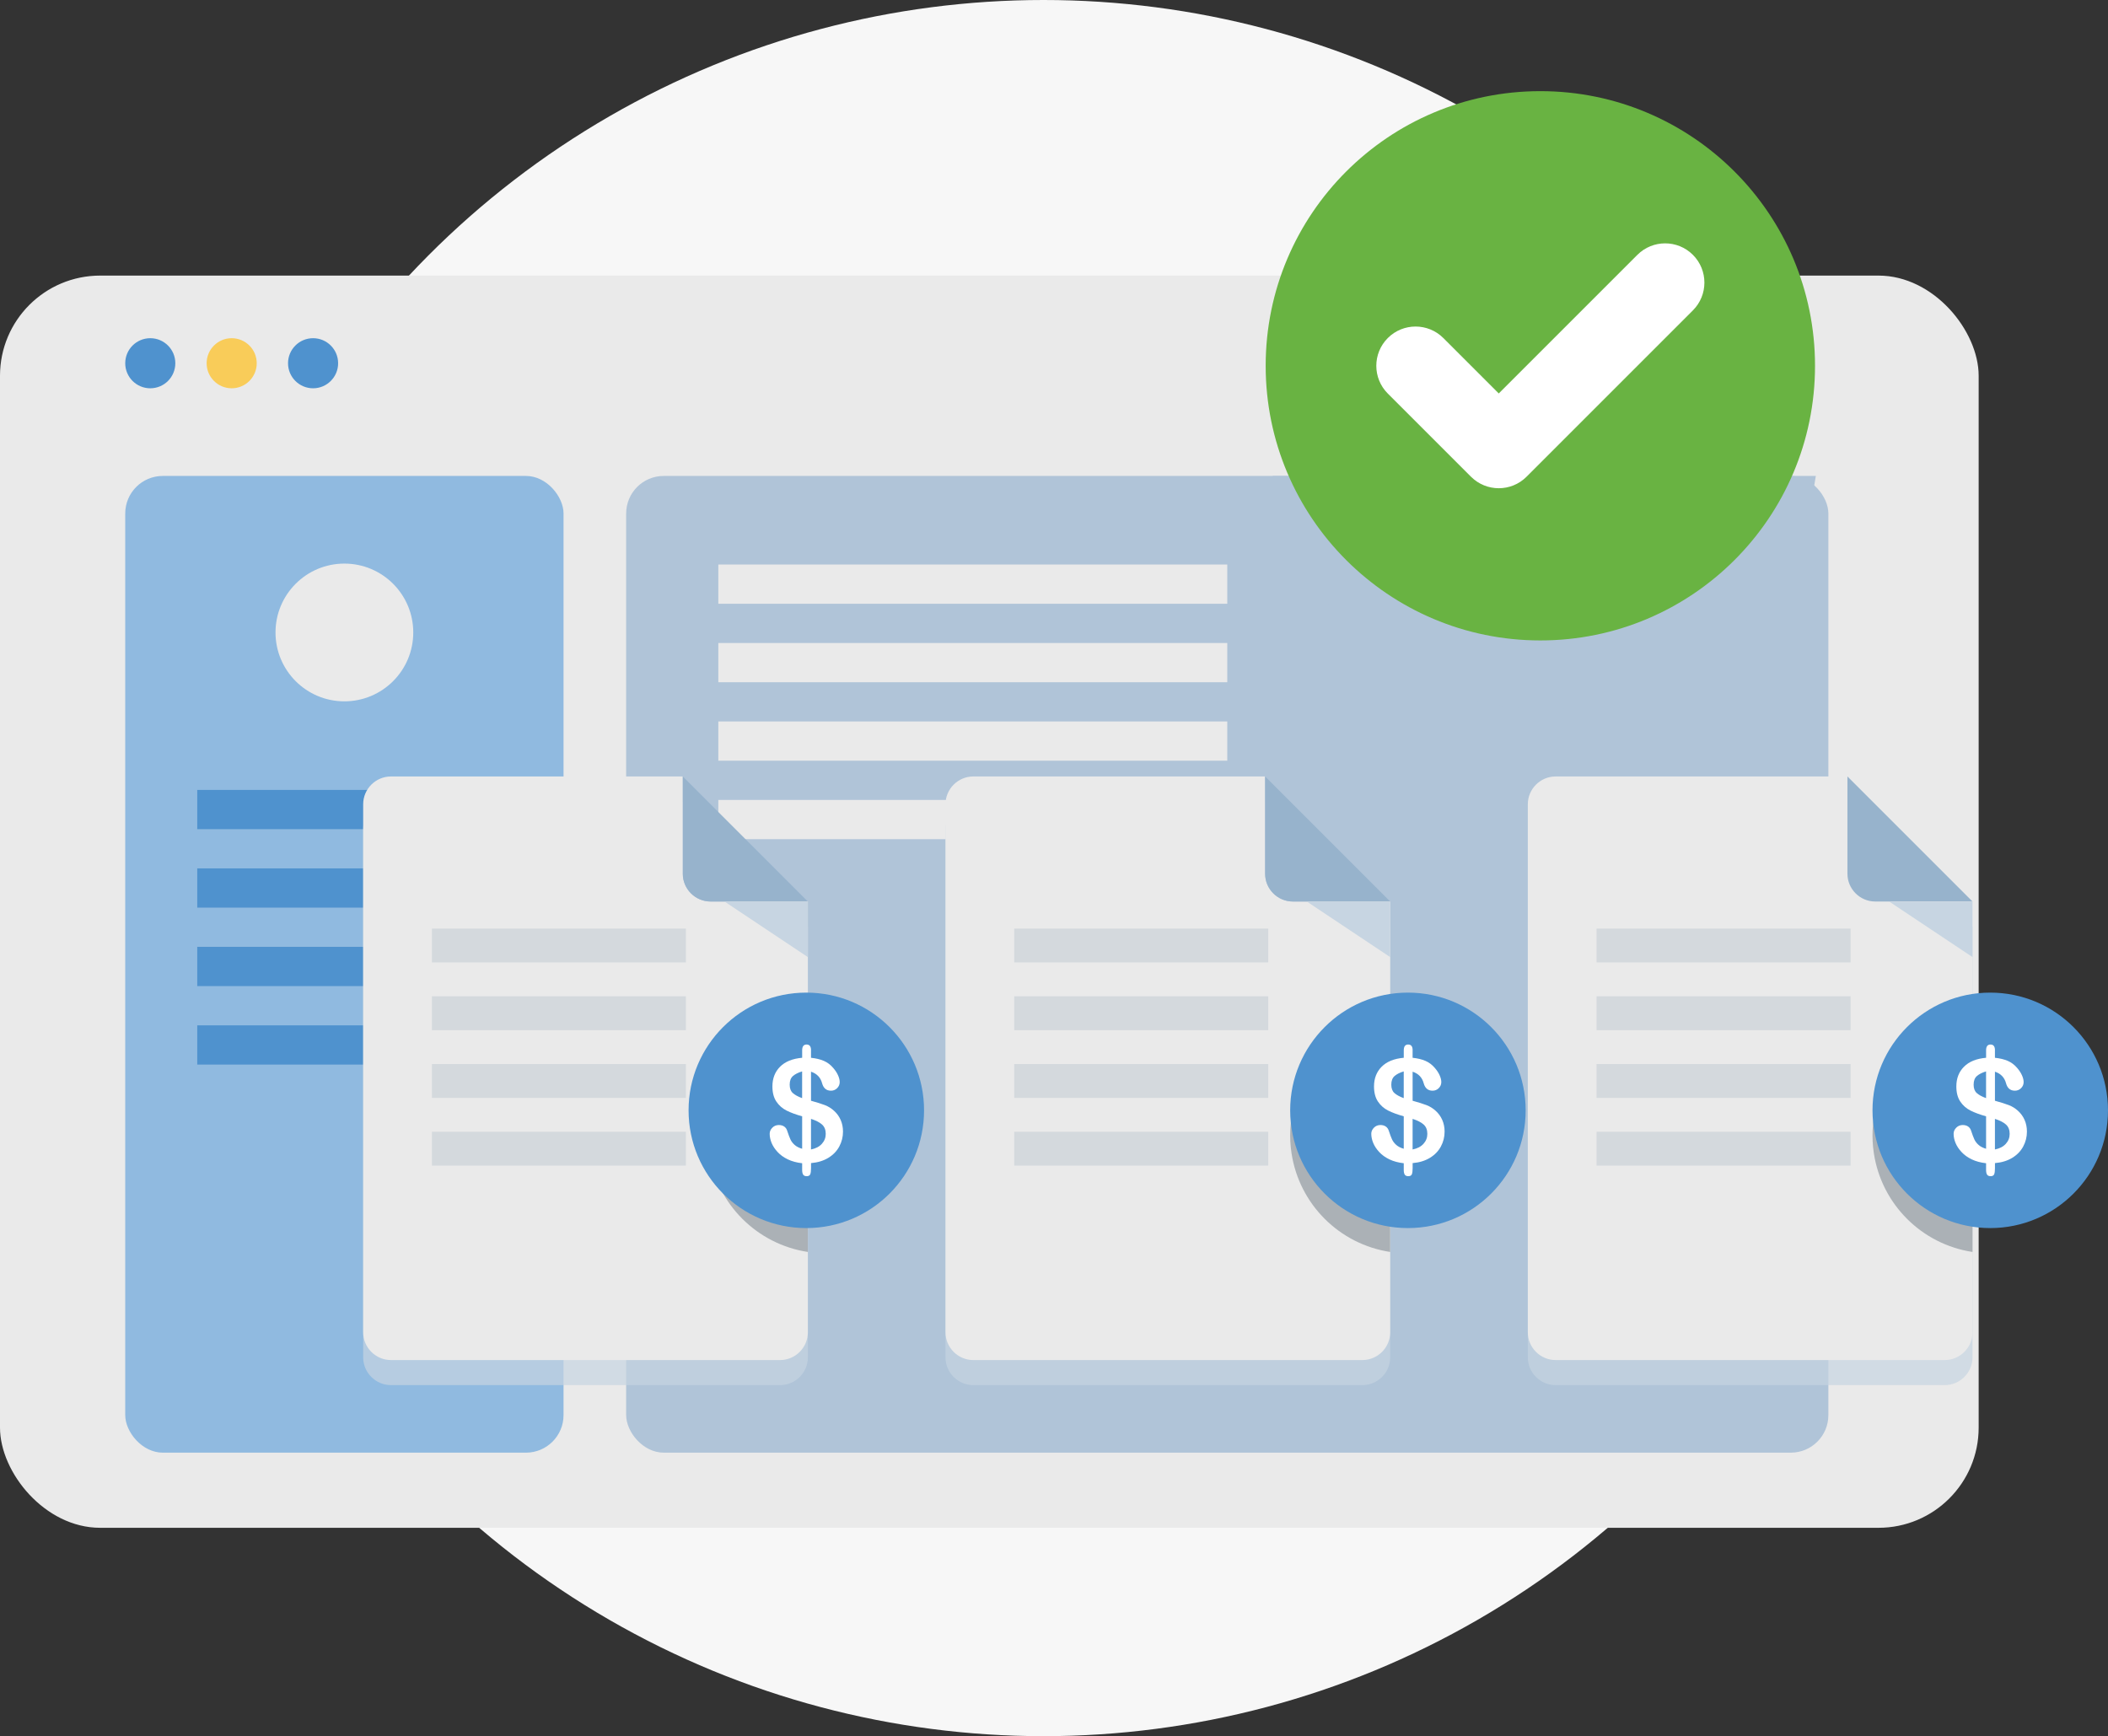 <?xml version="1.0" standalone="no"?>
<!DOCTYPE svg PUBLIC "-//W3C//DTD SVG 1.1//EN" "http://www.w3.org/Graphics/SVG/1.1/DTD/svg11.dtd">
<svg xmlns="http://www.w3.org/2000/svg" viewBox="0 0 168.328 138.648" width="168.328" height="138.648">
  <rect x="0" y="0" width="168.328" height="138.648" fill="#333333" stroke="none"/>
  <g isolation="isolate">
    <g id="Layer_2" data-name="Layer 2">
      <g id="Backing_circles" data-name="Backing circles">
        <circle cx="83.324" cy="69.324" r="69.324" fill="#f7f7f7"/>
      </g>
      <g id="Layer_1-2" data-name="Layer 1">
        <g>
          <rect y="22.008" width="158" height="100" rx="8" ry="8" fill="#eaeaea"/>
          <rect x="50" y="38.008" width="96" height="78" rx="3" ry="3" fill="#b0c4d8"/>
          <circle cx="12" cy="29.008" r="2" fill="#4f92ce"/>
          <circle cx="18.5" cy="29.008" r="2" fill="#f9cc59"/>
          <circle cx="25" cy="29.008" r="2" fill="#4f92ce"/>
          <rect x="57.36" y="45.082" width="40.64" height="3.133" fill="#eaeaea"/>
          <rect x="57.36" y="51.349" width="40.64" height="3.133" fill="#eaeaea"/>
          <rect x="57.36" y="57.615" width="40.64" height="3.133" fill="#eaeaea"/>
          <rect x="57.36" y="63.882" width="40.64" height="3.133" fill="#eaeaea"/>
          <rect x="10" y="38.008" width="35" height="78" rx="3" ry="3" fill="#90bae0"/>
          <circle cx="27.5" cy="50.508" r="5.5" fill="#eaeaea"/>
          <rect x="15.75" y="63.082" width="23.5" height="3.133" fill="#4f92ce"/>
          <rect x="15.75" y="69.349" width="23.5" height="3.133" fill="#4f92ce"/>
          <rect x="15.75" y="75.615" width="23.5" height="3.133" fill="#4f92ce"/>
          <rect x="15.75" y="81.882" width="23.5" height="3.133" fill="#4f92ce"/>
          <path d="M144.998,38.008c-1.826,11.975-13.014,20.202-24.989,18.376-9.486-1.447-16.93-8.891-18.376-18.376l43.365 0Z" fill="#b0c4d8"/>
          <path d="M123,7.279c-12.113,0-21.933,9.82-21.933,21.933s9.82,21.933,21.933,21.933,21.933-9.82,21.933-21.933-9.82-21.933-21.933-21.933Z" fill="#69b342"/>
          <path d="M117.462,38.072l-6.643-6.643c-1.224-1.224-1.224-3.209,0-4.434l0-0c1.224-1.224,3.209-1.224,4.434,0l4.426,4.426,11.069-11.069c1.224-1.224,3.209-1.224,4.434,0l0.0 0c1.224,1.224,1.224,3.209,0,4.434l-13.285,13.285c-1.224,1.224-3.209,1.224-4.434,0Z" fill="#fff"/>
          <path d="M64.509,73.994v34.4c0,1.221-.999,2.219-2.219,2.219h-31.071c-1.221,0-2.219-.999-2.219-2.219v-42.167c0-1.221.999-2.219,2.219-2.219h23.303v7.768c0,1.221.999,2.219,2.219,2.219h7.768Z" fill="#c7d5e2" mix-blend-mode="multiply" opacity=".7"/>
          <path d="M64.509,71.994v34.4c0,1.221-.999,2.219-2.219,2.219h-31.071c-1.221,0-2.219-.999-2.219-2.219v-42.167c0-1.221.999-2.219,2.219-2.219h23.303v7.768c0,1.221.999,2.219,2.219,2.219h7.768Z" fill="#eaeaea"/>
          <rect x="34.489" y="74.155" width="20.282" height="2.704" fill="#d4d9dd"/>
          <rect x="34.489" y="79.563" width="20.282" height="2.704" fill="#d4d9dd"/>
          <rect x="34.489" y="84.972" width="20.282" height="2.704" fill="#d4d9dd"/>
          <rect x="34.489" y="90.38" width="20.282" height="2.704" fill="#d4d9dd"/>
          <path d="M64.509,71.994h-7.768c-1.221,0-2.219-.999-2.219-2.219v-7.768l9.987,9.987Z" fill="#97b3cc"/>
          <polygon points="64.509 71.994 57.851 71.994 64.509 76.433 64.509 71.994" fill="#c7d5e2"/>
          <path d="M64.509,81.391c-5.133.783-8.66,5.579-7.877,10.712.62,4.066,3.811,7.257,7.877,7.877v-18.59Z" fill="#abb1b6"/>
          <path d="M64.386,79.269c-5.193,0-9.402,4.21-9.402,9.402s4.21,9.402,9.402,9.402,9.402-4.21,9.402-9.402-4.21-9.402-9.402-9.402Z" fill="#4f92ce"/>
          <path d="M111.009,73.994v34.4c0,1.221-.999,2.219-2.219,2.219h-31.071c-1.221,0-2.219-.999-2.219-2.219v-42.167c0-1.221.999-2.219,2.219-2.219h23.303v7.768c0,1.221.999,2.219,2.219,2.219h7.768Z" fill="#c7d5e2" mix-blend-mode="multiply" opacity=".7"/>
          <path d="M111.009,71.994v34.4c0,1.221-.999,2.219-2.219,2.219h-31.071c-1.221,0-2.219-.999-2.219-2.219v-42.167c0-1.221.999-2.219,2.219-2.219h23.303v7.768c0,1.221.999,2.219,2.219,2.219h7.768Z" fill="#eaeaea"/>
          <rect x="80.989" y="74.155" width="20.282" height="2.704" fill="#d4d9dd"/>
          <rect x="80.989" y="79.563" width="20.282" height="2.704" fill="#d4d9dd"/>
          <rect x="80.989" y="84.972" width="20.282" height="2.704" fill="#d4d9dd"/>
          <rect x="80.989" y="90.38" width="20.282" height="2.704" fill="#d4d9dd"/>
          <path d="M111.009,71.994h-7.768c-1.221,0-2.219-.999-2.219-2.219v-7.768l9.987,9.987Z" fill="#97b3cc"/>
          <polygon points="111.009 71.994 104.351 71.994 111.009 76.433 111.009 71.994" fill="#c7d5e2"/>
          <path d="M111.009,81.391c-5.133.783-8.66,5.579-7.877,10.712.62,4.066,3.811,7.257,7.877,7.877v-18.59Z" fill="#abb1b6"/>
          <path d="M157.509,73.994v34.4c0,1.221-.999,2.219-2.219,2.219h-31.071c-1.221,0-2.219-.999-2.219-2.219v-42.167c0-1.221.999-2.219,2.219-2.219h23.303v7.768c0,1.221.999,2.219,2.219,2.219h7.768Z" fill="#c7d5e2" mix-blend-mode="multiply" opacity=".7"/>
          <path d="M157.509,71.994v34.4c0,1.221-.999,2.219-2.219,2.219h-31.071c-1.221,0-2.219-.999-2.219-2.219v-42.167c0-1.221.999-2.219,2.219-2.219h23.303v7.768c0,1.221.999,2.219,2.219,2.219h7.768Z" fill="#eaeaea"/>
          <rect x="127.489" y="74.155" width="20.282" height="2.704" fill="#d4d9dd"/>
          <rect x="127.489" y="79.563" width="20.282" height="2.704" fill="#d4d9dd"/>
          <rect x="127.489" y="84.972" width="20.282" height="2.704" fill="#d4d9dd"/>
          <rect x="127.489" y="90.38" width="20.282" height="2.704" fill="#d4d9dd"/>
          <path d="M157.509,71.994h-7.768c-1.221,0-2.219-.999-2.219-2.219v-7.768l9.987,9.987Z" fill="#97b3cc"/>
          <polygon points="157.509 71.994 150.851 71.994 157.509 76.433 157.509 71.994" fill="#c7d5e2"/>
          <path d="M157.509,81.391c-5.133.783-8.66,5.579-7.877,10.712.62,4.066,3.811,7.257,7.877,7.877v-18.59Z" fill="#abb1b6"/>
          <path d="M64.76,83.872v.602c.398.041.739.123,1.023.245.284.123.533.308.745.558.167.19.296.385.387.586s.137.385.137.552c0,.186-.068.347-.203.482-.136.136-.3.204-.494.204-.364,0-.6-.197-.708-.591-.123-.465-.418-.773-.886-.926v2.32c.461.126.828.242,1.101.346.273.104.518.255.733.452.231.204.408.449.533.733.125.284.187.596.187.934,0,.424-.1.821-.298,1.19-.199.37-.492.672-.878.906-.387.234-.846.374-1.377.418v.415c0,.219-.022.379-.064.48-.043.1-.137.15-.282.15-.134,0-.228-.041-.282-.123s-.081-.208-.081-.379v-.532c-.435-.048-.815-.151-1.141-.307s-.597-.35-.814-.583c-.217-.232-.378-.474-.482-.725s-.156-.497-.156-.739c0-.178.07-.339.209-.482.14-.143.313-.215.521-.215.167,0,.308.039.424.117.115.078.195.188.24.329.1.305.188.538.262.7.074.162.187.309.337.443.151.134.351.236.6.307v-2.593c-.498-.137-.915-.291-1.249-.46-.335-.169-.606-.41-.814-.722s-.312-.714-.312-1.204c0-.64.204-1.164.611-1.573.407-.409.995-.647,1.765-.714v-.591c0-.312.117-.468.351-.468.238,0,.357.153.357.457ZM64.051,87.697v-2.136c-.312.093-.556.216-.731.368-.175.152-.262.383-.262.691,0,.294.082.516.246.666.164.15.413.287.747.41ZM64.76,89.353v2.442c.375-.074.665-.225.87-.452s.307-.491.307-.792c0-.323-.099-.573-.298-.75s-.492-.326-.878-.449Z" fill="#fff"/>
          <path d="M112.425,79.269c-5.193,0-9.402,4.21-9.402,9.402s4.21,9.402,9.402,9.402,9.402-4.21,9.402-9.402-4.21-9.402-9.402-9.402Z" fill="#4f92ce"/>
          <path d="M112.799,83.872v.602c.398.041.739.123,1.023.245.284.123.533.308.745.558.167.19.296.385.387.586s.137.385.137.552c0,.186-.068.347-.203.482-.136.136-.3.204-.494.204-.364,0-.6-.197-.708-.591-.123-.465-.418-.773-.886-.926v2.32c.461.126.828.242,1.101.346.273.104.518.255.733.452.231.204.408.449.533.733.125.284.187.596.187.934,0,.424-.1.821-.298,1.19-.199.37-.492.672-.878.906-.387.234-.846.374-1.377.418v.415c0,.219-.022.379-.064.48-.043.1-.137.15-.282.15-.134,0-.228-.041-.282-.123s-.081-.208-.081-.379v-.532c-.435-.048-.815-.151-1.141-.307s-.597-.35-.814-.583c-.217-.232-.378-.474-.482-.725s-.156-.497-.156-.739c0-.178.07-.339.209-.482.14-.143.313-.215.521-.215.167,0,.308.039.424.117.115.078.195.188.24.329.1.305.188.538.262.7.074.162.187.309.337.443.151.134.351.236.6.307v-2.593c-.498-.137-.915-.291-1.249-.46-.335-.169-.606-.41-.814-.722s-.312-.714-.312-1.204c0-.64.204-1.164.611-1.573.407-.409.995-.647,1.765-.714v-.591c0-.312.117-.468.351-.468.238,0,.357.153.357.457ZM112.091,87.697v-2.136c-.312.093-.556.216-.731.368-.175.152-.262.383-.262.691,0,.294.082.516.246.666.164.15.413.287.747.41ZM112.799,89.353v2.442c.375-.074.665-.225.87-.452s.307-.491.307-.792c0-.323-.099-.573-.298-.75s-.492-.326-.878-.449Z" fill="#fff"/>
          <path d="M158.925,79.269c-5.193,0-9.402,4.21-9.402,9.402s4.21,9.402,9.402,9.402,9.402-4.21,9.402-9.402-4.21-9.402-9.402-9.402Z" fill="#4f92ce"/>
          <path d="M159.299,83.872v.602c.398.041.739.123,1.023.245.284.123.533.308.745.558.167.19.296.385.387.586s.137.385.137.552c0,.186-.068.347-.203.482-.136.136-.3.204-.494.204-.364,0-.6-.197-.708-.591-.123-.465-.418-.773-.886-.926v2.32c.461.126.828.242,1.101.346.273.104.518.255.733.452.231.204.408.449.533.733.125.284.187.596.187.934,0,.424-.1.821-.298,1.19-.199.37-.492.672-.878.906-.387.234-.846.374-1.377.418v.415c0,.219-.022.379-.064.48-.043.1-.137.15-.282.15-.134,0-.228-.041-.282-.123s-.081-.208-.081-.379v-.532c-.435-.048-.815-.151-1.141-.307s-.597-.35-.814-.583c-.217-.232-.378-.474-.482-.725s-.156-.497-.156-.739c0-.178.07-.339.209-.482.14-.143.313-.215.521-.215.167,0,.308.039.424.117.115.078.195.188.24.329.1.305.188.538.262.7.074.162.187.309.337.443.151.134.351.236.6.307v-2.593c-.498-.137-.915-.291-1.249-.46-.335-.169-.606-.41-.814-.722s-.312-.714-.312-1.204c0-.64.204-1.164.611-1.573.407-.409.995-.647,1.765-.714v-.591c0-.312.117-.468.351-.468.238,0,.357.153.357.457ZM158.591,87.697v-2.136c-.312.093-.556.216-.731.368-.175.152-.262.383-.262.691,0,.294.082.516.246.666.164.15.413.287.747.41ZM159.299,89.353v2.442c.375-.074.665-.225.87-.452s.307-.491.307-.792c0-.323-.099-.573-.298-.75s-.492-.326-.878-.449Z" fill="#fff"/>
        </g>
      </g>
    </g>
  </g>
</svg>